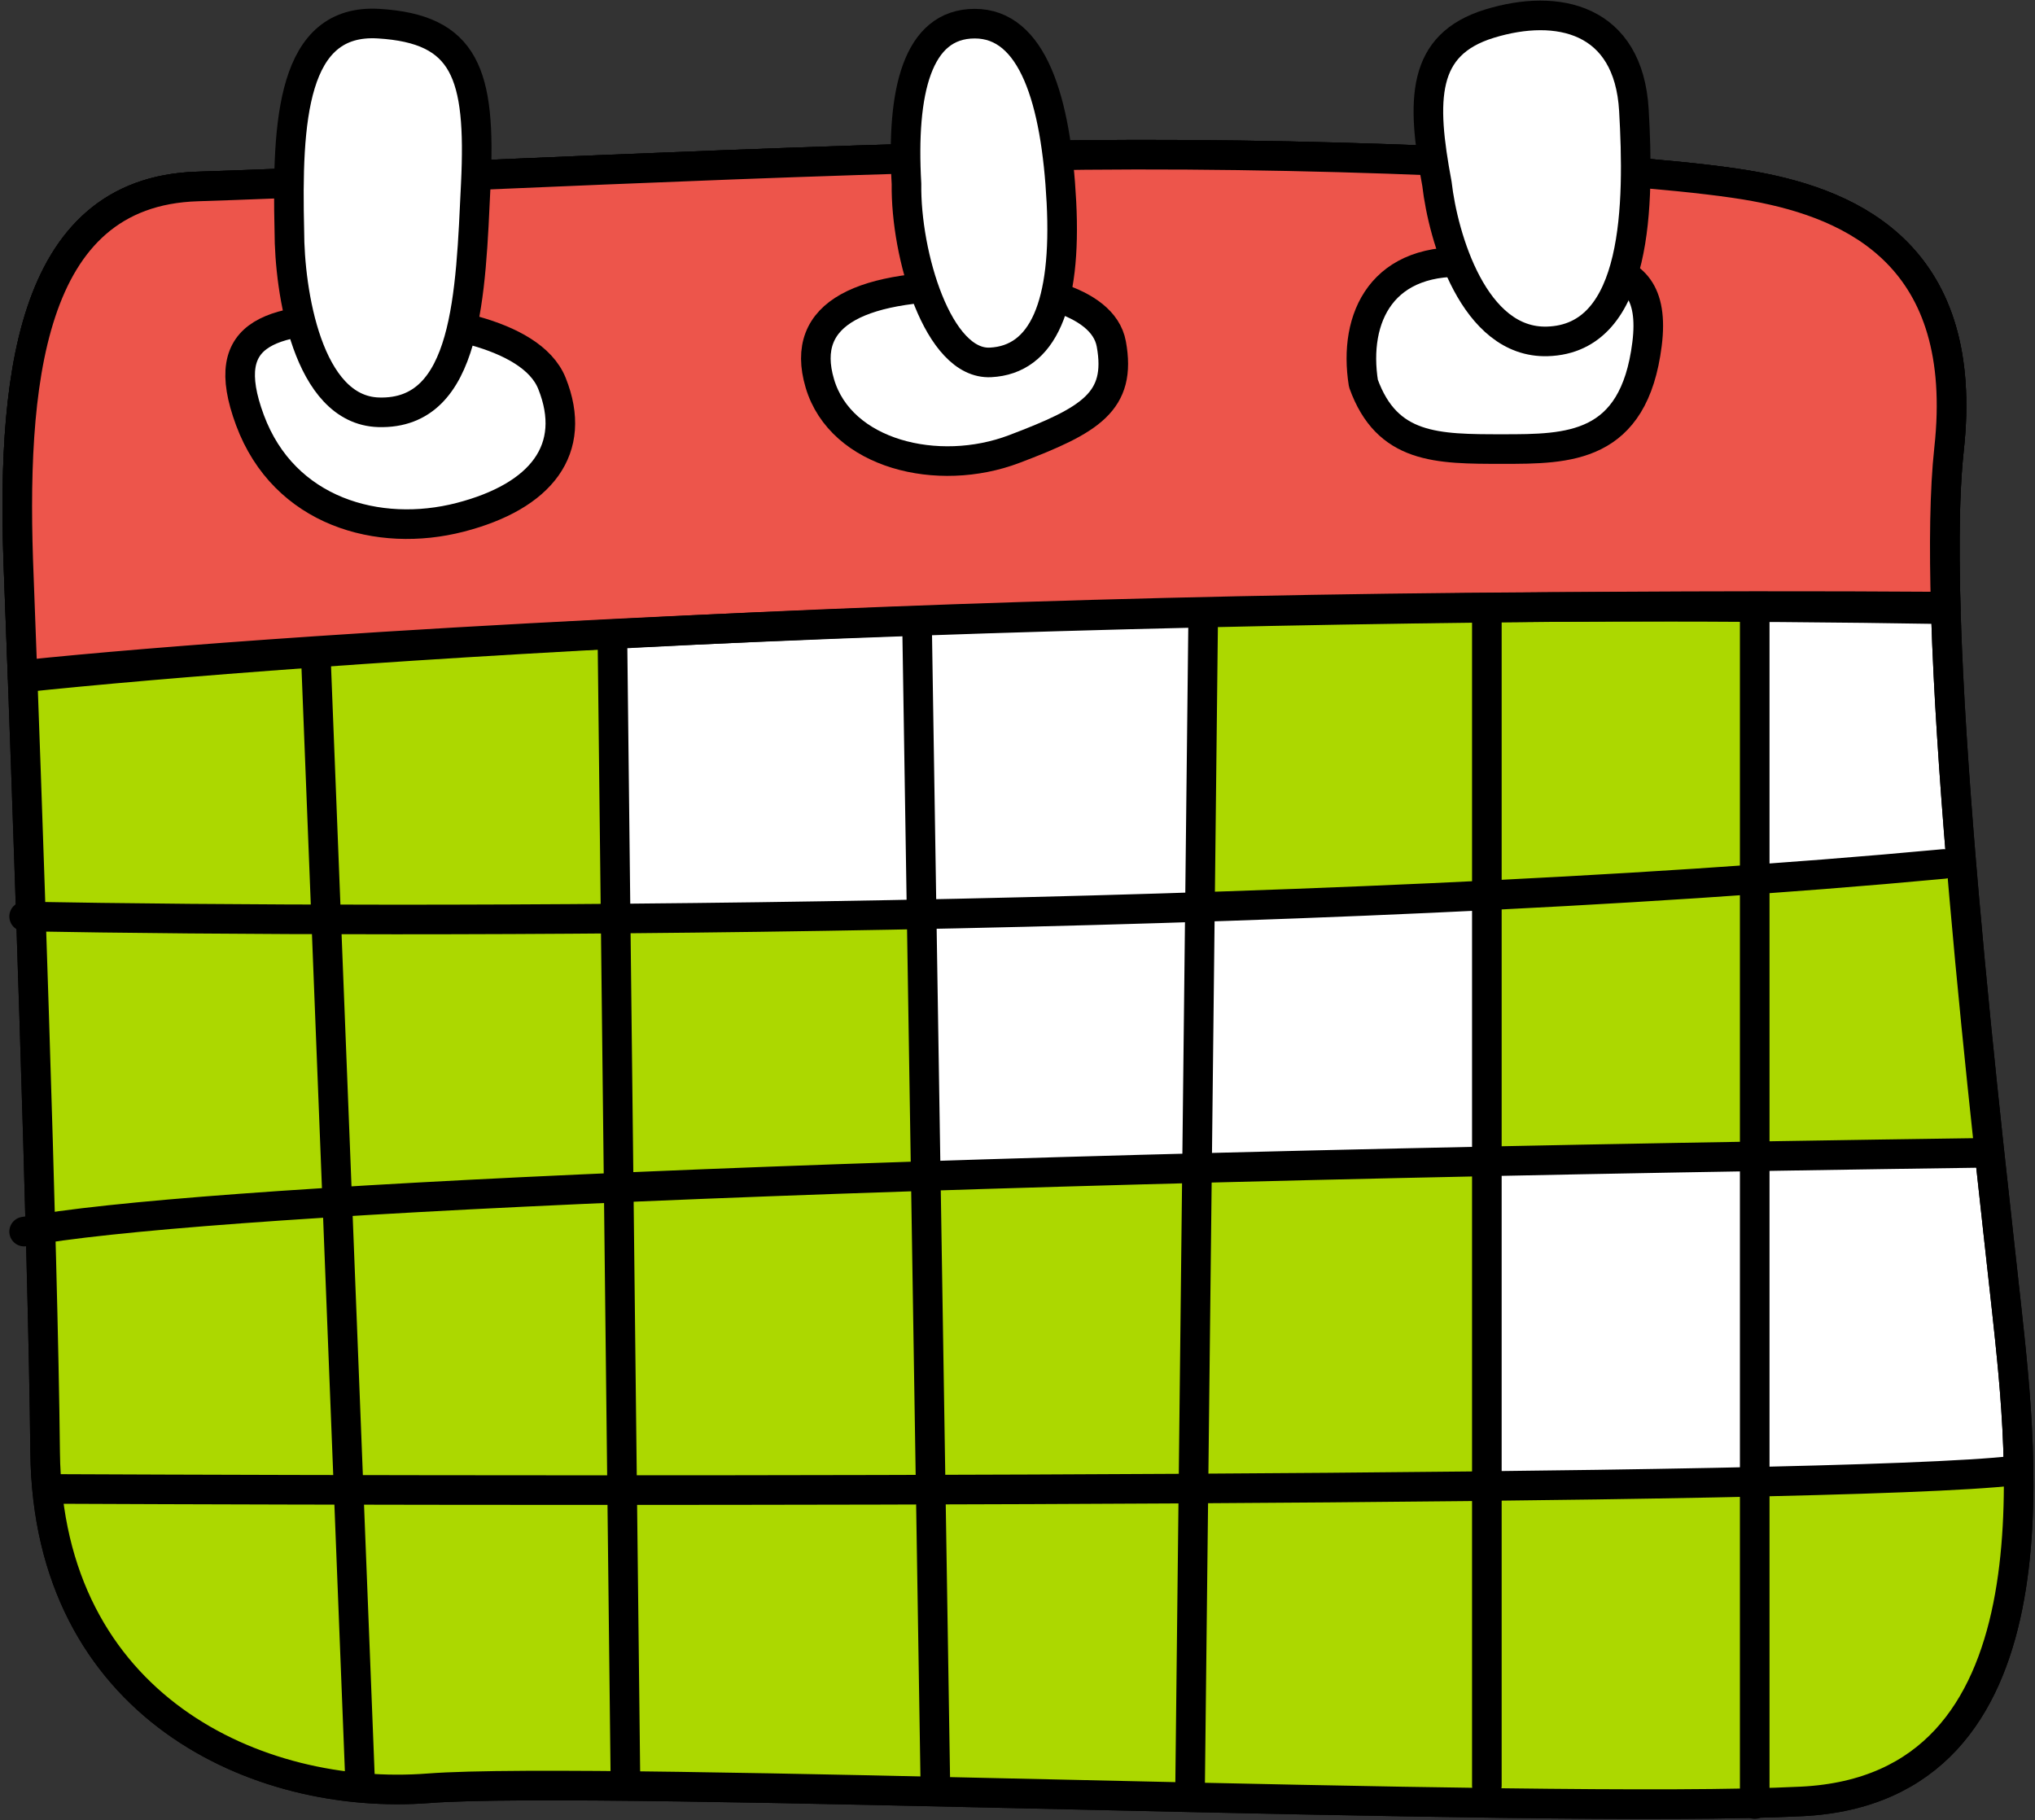 <?xml version="1.0" encoding="UTF-8"?> <svg xmlns="http://www.w3.org/2000/svg" width="275" height="246" viewBox="0 0 275 246" fill="none"><rect x="0" y="0" width="275" height="246" fill="#333333" stroke="none"/> <path d="M26.682 25.2C3.615 25.909 1.486 52.17 2.551 78.076C3.615 105.993 5.816 168.711 6.1 196.249C6.454 230.672 34.844 243.448 57.911 241.673C80.978 239.899 208.378 245.222 243.511 243.448C278.644 241.673 273.321 196.959 271.191 177.086C269.062 157.213 260.545 86.593 263.384 60.687C266.223 34.781 250.609 27.684 237.123 25.2C223.638 22.715 182.827 20.586 146.63 20.941C110.433 21.296 49.749 24.49 26.682 25.2Z" fill="white" stroke="black" stroke-width="4" stroke-linecap="round" stroke-linejoin="round"></path> <path d="M68.912 161.472C51.311 162.323 19.23 165.139 5.39 166.44L4.325 123.855H42.652H124.983C124.638 135.339 124.16 157.906 124.912 158.952C125.005 158.96 125.031 158.972 124.983 158.987C124.958 158.996 124.934 158.984 124.912 158.952C122.918 158.791 89.927 160.455 68.912 161.472Z" fill="#ACD800"></path> <path d="M3.261 123.855V91.561L42.652 88.367L82.753 85.883V123.855H44.071H3.261Z" fill="#ACD800"></path> <path d="M163 121.855V83.561L202.391 82.367L237.492 83.883V119.855L200.811 120.855L163 121.855Z" fill="#ACD800"></path> <path d="M200.926 156.858V121.371L264.804 116.402L268.353 155.794L200.926 156.858Z" fill="#ACD800"></path> <path d="M84.527 160.762C56.705 161.614 20.413 164.902 5.745 166.44V201.218H100.851H200.926V157.213C173.719 158.041 112.349 159.91 84.527 160.762Z" fill="#ACD800"></path> <path d="M126.048 201.573H6.455C8.584 221.446 17.456 228.898 30.231 236.35C43.007 243.803 55.782 242.028 71.042 241.319C83.25 240.751 111.143 241.555 123.563 242.028C146.157 242.62 200.146 243.803 235.349 243.803C269.985 246.642 274.859 214.703 272.966 198.379L261.255 199.443L207.669 200.508L126.048 201.573Z" fill="#ACD800"></path> <path d="M26.682 25.2C3.615 25.909 1.486 52.17 2.551 78.076C3.615 105.993 5.816 168.711 6.1 196.249C6.454 230.672 34.844 243.448 57.911 241.673C80.978 239.899 208.378 245.222 243.511 243.448C278.644 241.673 273.321 196.959 271.191 177.086C269.062 157.213 260.545 86.593 263.384 60.687C266.223 34.781 250.609 27.684 237.123 25.2C223.638 22.715 182.827 20.586 146.63 20.941C110.433 21.296 49.749 24.49 26.682 25.2Z" stroke="black" stroke-width="4" stroke-linecap="round" stroke-linejoin="round"></path> <path d="M26.682 25.2C3.615 25.909 1.486 52.17 2.551 78.076C2.699 81.96 2.869 86.518 3.053 91.561C40.089 87.658 143.918 80.347 262.942 82.335C262.69 73.711 262.781 66.19 263.384 60.687C266.223 34.781 250.609 27.684 237.123 25.2C223.638 22.715 182.827 20.586 146.63 20.941C110.433 21.296 49.749 24.49 26.682 25.2Z" fill="#ED554B" stroke="black" stroke-width="4" stroke-linecap="round" stroke-linejoin="round"></path> <path d="M33.779 56.783C29.166 44.363 36.973 42.943 50.813 42.943C57.556 42.943 71.751 44.718 74.59 51.815C78.139 60.687 73.171 67.075 62.17 69.914C51.169 72.753 38.393 69.204 33.779 56.783Z" fill="white"></path> <path d="M110.788 51.815C107.949 42.233 116.466 38.33 132.79 38.685C138.113 38.685 149.043 40.246 150.179 46.492C151.598 54.299 147.34 56.783 137.048 60.687C126.757 64.591 113.627 61.397 110.788 51.815Z" fill="white"></path> <path d="M199.151 35.491C186.731 34.426 182.827 42.943 184.247 51.815C187.441 60.687 194.183 60.687 203.055 60.687C211.927 60.687 220.799 60.687 222.573 46.492C224.348 32.297 211.572 36.556 199.151 35.491Z" fill="white"></path> <path d="M33.779 56.783C29.166 44.363 36.973 42.943 50.813 42.943C57.556 42.943 71.751 44.718 74.59 51.815C78.139 60.687 73.171 67.075 62.17 69.914C51.169 72.753 38.393 69.204 33.779 56.783Z" stroke="black" stroke-width="4" stroke-linecap="round" stroke-linejoin="round"></path> <path d="M110.788 51.815C107.949 42.233 116.466 38.33 132.79 38.685C138.113 38.685 149.043 40.246 150.179 46.492C151.598 54.299 147.34 56.783 137.048 60.687C126.757 64.591 113.627 61.397 110.788 51.815Z" stroke="black" stroke-width="4" stroke-linecap="round" stroke-linejoin="round"></path> <path d="M199.151 35.491C186.731 34.426 182.827 42.943 184.247 51.815C187.441 60.687 194.183 60.687 203.055 60.687C211.927 60.687 220.799 60.687 222.573 46.492C224.348 32.297 211.572 36.556 199.151 35.491Z" stroke="black" stroke-width="4" stroke-linecap="round" stroke-linejoin="round"></path> <path d="M51.169 3.197C39.458 2.487 38.748 16.328 39.103 31.232C39.103 39.276 41.516 55.435 51.169 55.719C63.234 56.074 63.589 39.749 64.299 24.845C65.009 9.94 62.88 3.907 51.169 3.197Z" fill="white"></path> <path d="M131.725 3.197C123.918 3.197 121.789 12.424 122.498 24.845C122.361 34.426 126.757 49.331 133.854 48.976C140.952 48.621 144.146 41.169 143.436 27.329C142.726 13.489 139.532 3.197 131.725 3.197Z" fill="white"></path> <path d="M201.281 3.197C192.054 6.036 192.054 13.489 194.183 24.845C195.011 32.06 199.152 46.421 209.088 46.137C221.509 45.782 221.509 27.329 220.799 14.908C220.089 2.487 210.508 0.358 201.281 3.197Z" fill="white"></path> <path d="M51.169 3.197C39.458 2.487 38.748 16.328 39.103 31.232C39.103 39.276 41.516 55.435 51.169 55.719C63.234 56.074 63.589 39.749 64.299 24.845C65.009 9.94 62.88 3.907 51.169 3.197Z" stroke="black" stroke-width="4" stroke-linecap="round" stroke-linejoin="round"></path> <path d="M131.725 3.197C123.918 3.197 121.789 12.424 122.498 24.845C122.361 34.426 126.757 49.331 133.854 48.976C140.952 48.621 144.146 41.169 143.436 27.329C142.726 13.489 139.532 3.197 131.725 3.197Z" stroke="black" stroke-width="4" stroke-linecap="round" stroke-linejoin="round"></path> <path d="M201.281 3.197C192.054 6.036 192.054 13.489 194.183 24.845C195.011 32.06 199.152 46.421 209.088 46.137C221.509 45.782 221.509 27.329 220.799 14.908C220.089 2.487 210.508 0.358 201.281 3.197Z" stroke="black" stroke-width="4" stroke-linecap="round" stroke-linejoin="round"></path> <path d="M3.261 91.206C11.991 90.292 25.335 89.15 42.652 87.982M262.675 81.98C254.014 81.922 245.493 81.899 237.124 81.906M3.261 123.855C54.363 124.801 177.788 124.707 262.675 116.757M3.261 166.44C25.618 162.3 114.692 157.923 268.353 155.794M6.455 201.218C85 201.573 248.125 201.573 272.256 198.734M42.652 87.982L48.685 241.319M42.652 87.982C54.289 87.197 67.721 86.4 82.753 85.654M82.753 85.654L84.527 241.319M82.753 85.654C95.383 85.026 109.144 84.434 123.918 83.914M123.918 83.914L126.402 241.319M123.918 83.914C136.14 83.483 149.055 83.102 162.6 82.79M162.6 82.79L160.825 241.319M162.6 82.79C174.875 82.507 187.667 82.282 200.926 82.13M200.926 82.13V241.319M200.926 82.13C212.638 81.995 224.715 81.917 237.124 81.906M237.124 81.906V243.803" stroke="black" stroke-width="4" stroke-linecap="round" stroke-linejoin="round"></path> </svg> 
